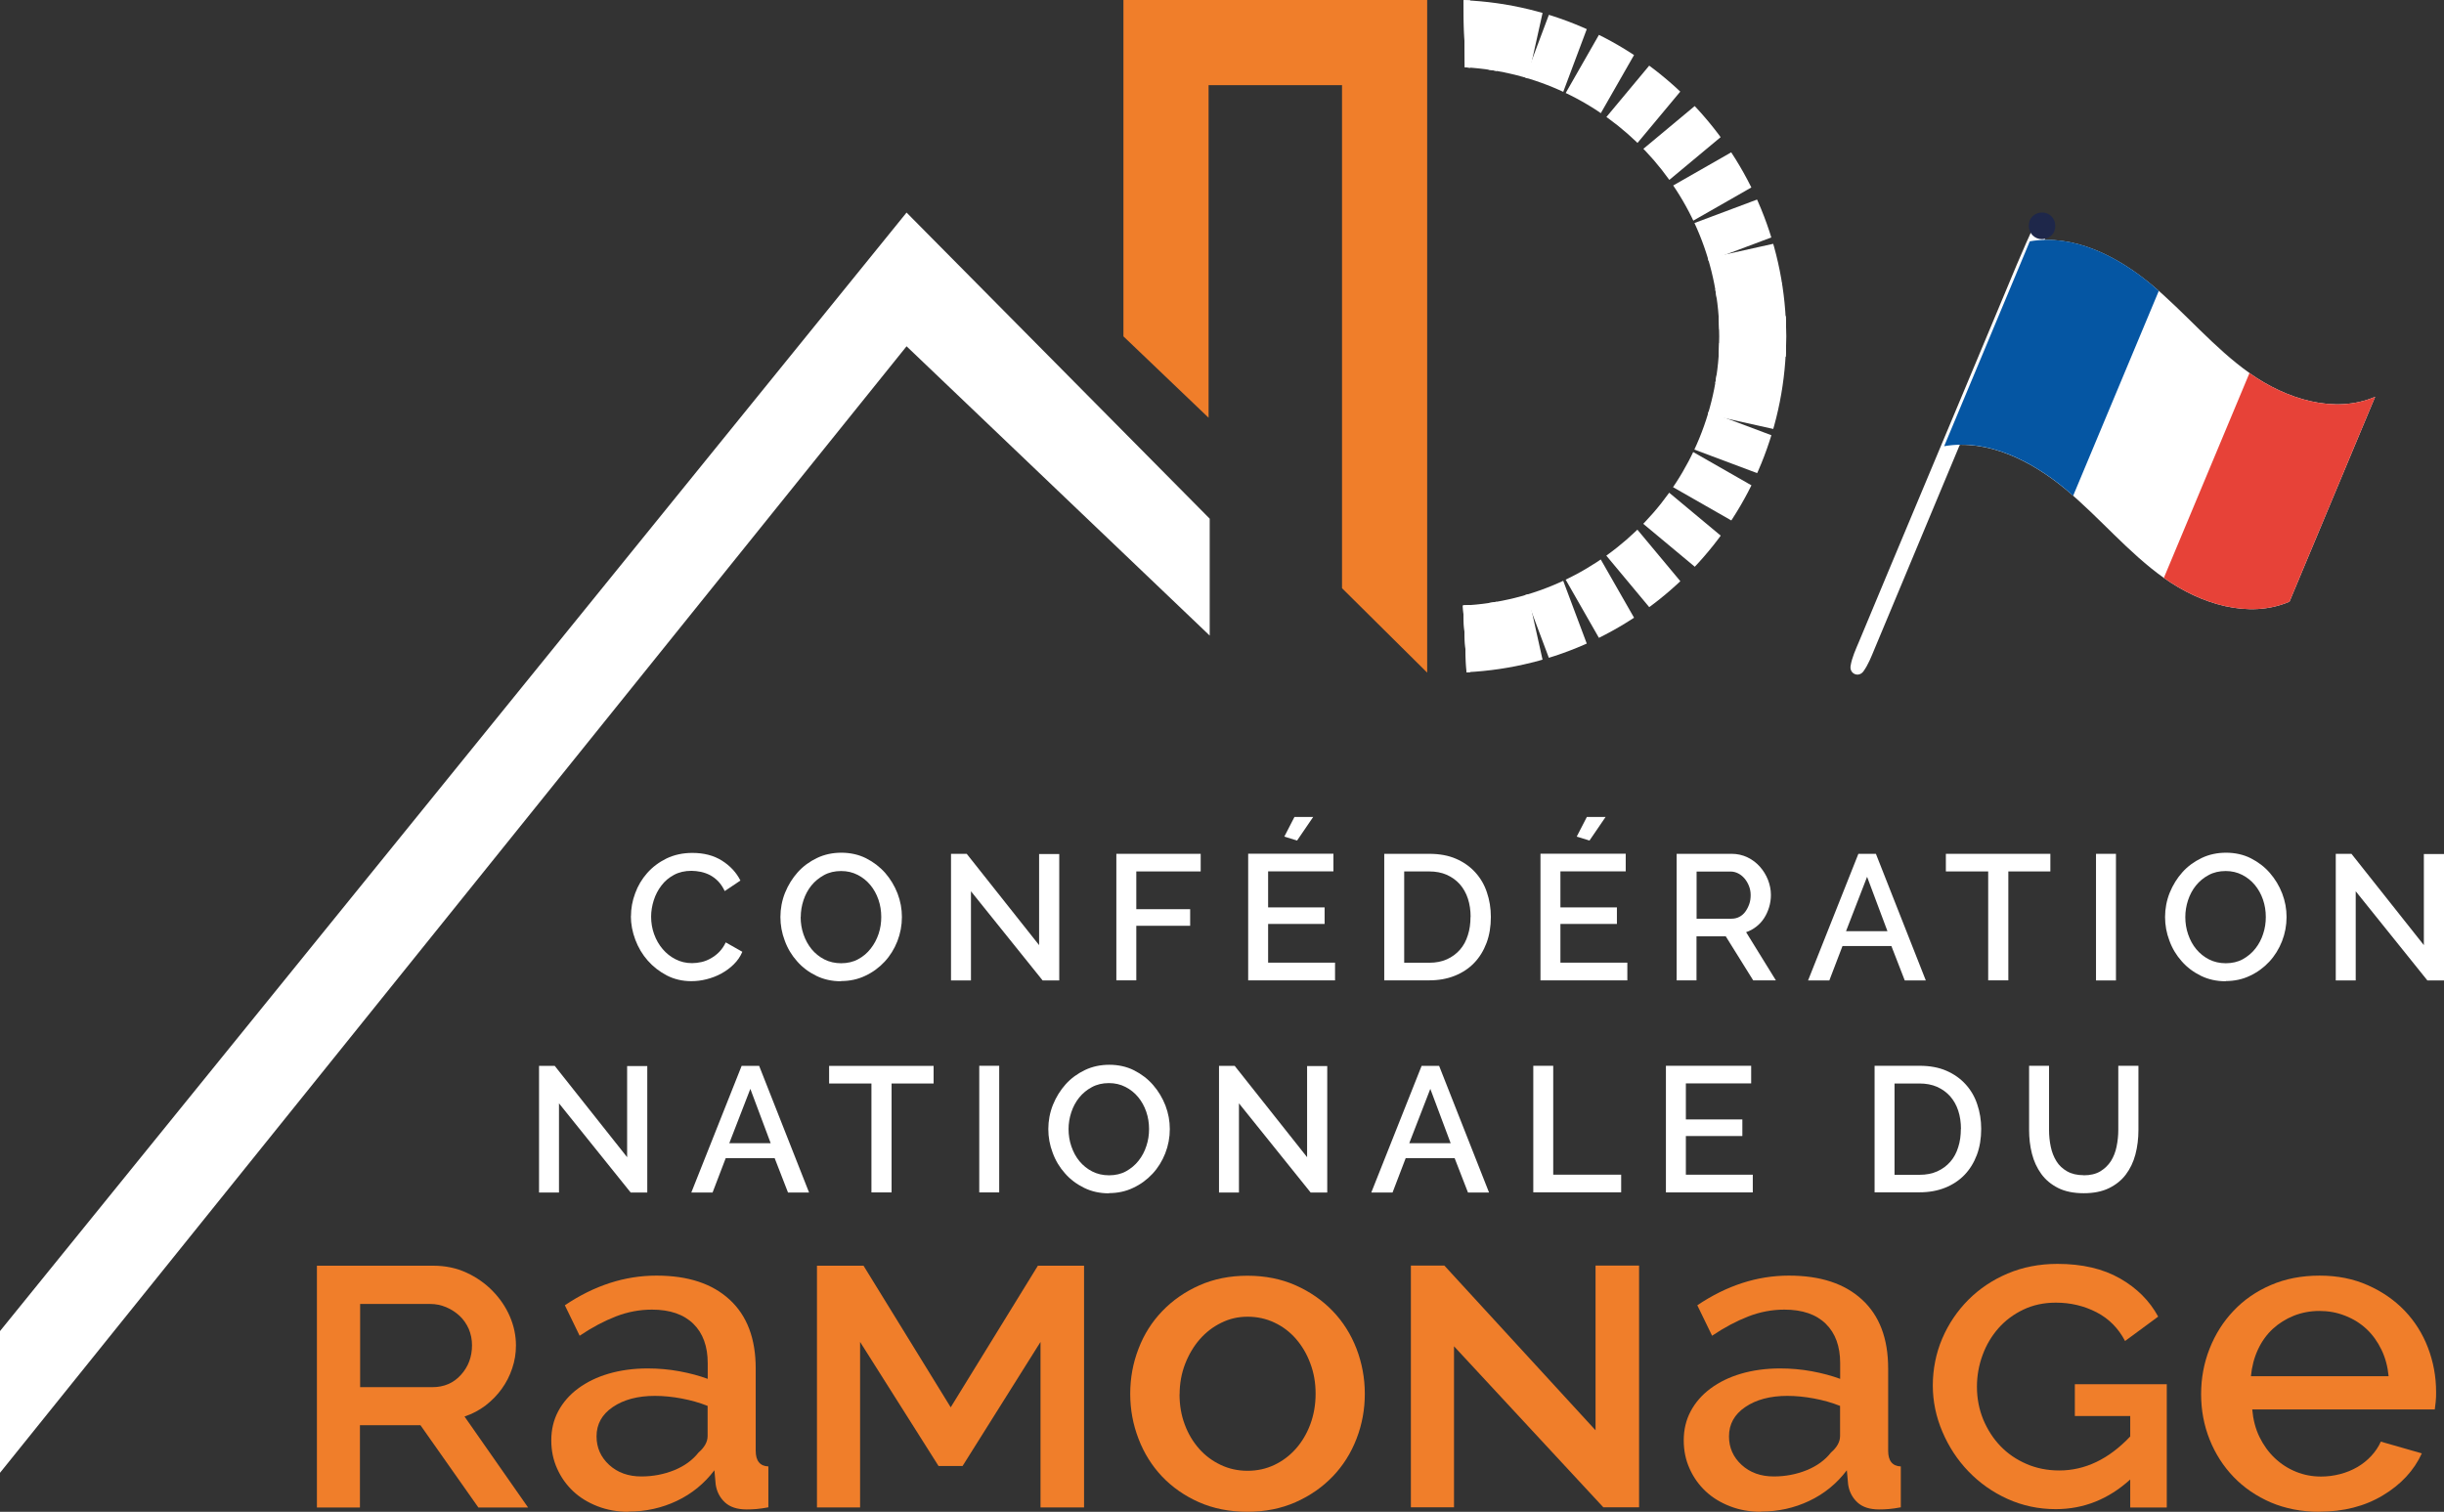 <?xml version="1.0" encoding="UTF-8"?>
<svg id="Calque_2" data-name="Calque 2" xmlns="http://www.w3.org/2000/svg" xmlns:xlink="http://www.w3.org/1999/xlink" viewBox="0 0 241.39 149.35">
  <rect x="0" y="0" width="241.39" height="149.35" fill="#333333" stroke="none"/>
  <defs>
    <style>
      .cls-1 {
        fill: #0556a3;
      }

      .cls-1, .cls-2, .cls-3, .cls-4, .cls-5, .cls-6 {
        stroke-width: 0px;
      }

      .cls-2, .cls-7 {
        fill: none;
      }

      .cls-3 {
        fill: #fff;
      }

      .cls-4 {
        fill: #f07e2a;
      }

      .cls-8 {
        clip-path: url(#clippath);
      }

      .cls-5 {
        fill: #e74238;
      }

      .cls-6 {
        fill: #1e274a;
      }

      .cls-7 {
        stroke: #fff;
        stroke-miterlimit: 10;
        stroke-width: 4px;
      }
    </style>
    <clipPath id="clippath">
      <path class="cls-2" d="m144.7,6.65c14.01.78,25.12,12.38,25.12,26.58s-11.22,25.91-25.32,26.59c.05,1.26.33,5.41.34,6.59,17.59-.86,31.58-15.39,31.58-33.19S162.28.74,144.56.02c0,1.81.13,4.97.13,6.62h.01Z"/>
    </clipPath>
  </defs>
  <g id="Calque_1-2" data-name="Calque 1">
    <g>
      <polygon class="cls-3" points="0 145.5 0 131.5 89.54 21 119.48 51.24 119.48 62.79 89.54 34.21 0 145.5"/>
      <polygon class="cls-4" points="140.96 66.45 132.55 58.11 132.55 8.41 119.37 8.41 119.37 41.27 110.96 33.23 110.96 0 140.96 0 140.96 66.45"/>
      <g class="cls-8">
        <g>
          <g>
            <line class="cls-7" x1="143.21" y1="-16" x2="143.21" y2="82.46"/>
            <line class="cls-7" x1="147.68" y1="-11.53" x2="138.73" y2="77.98"/>
            <line class="cls-7" x1="152.16" y1="-7.05" x2="134.25" y2="73.51"/>
            <line class="cls-7" x1="156.63" y1="-2.57" x2="129.78" y2="69.03"/>
            <line class="cls-7" x1="161.11" y1="1.9" x2="125.3" y2="64.56"/>
            <line class="cls-7" x1="165.58" y1="6.38" x2="120.83" y2="60.08"/>
            <line class="cls-7" x1="170.06" y1="10.85" x2="116.35" y2="55.61"/>
            <line class="cls-7" x1="174.53" y1="15.33" x2="111.88" y2="51.13"/>
            <line class="cls-7" x1="179.01" y1="19.8" x2="107.4" y2="46.65"/>
            <line class="cls-7" x1="183.48" y1="24.28" x2="102.93" y2="42.18"/>
            <line class="cls-7" x1="187.96" y1="28.75" x2="98.45" y2="37.7"/>
            <line class="cls-7" x1="192.43" y1="33.23" x2="93.98" y2="33.23"/>
          </g>
          <g>
            <line class="cls-7" x1="192.43" y1="33.23" x2="93.98" y2="33.23"/>
            <line class="cls-7" x1="187.96" y1="37.7" x2="98.45" y2="28.75"/>
            <line class="cls-7" x1="183.48" y1="42.18" x2="102.93" y2="24.28"/>
            <line class="cls-7" x1="179.01" y1="46.65" x2="107.4" y2="19.8"/>
            <line class="cls-7" x1="174.53" y1="51.13" x2="111.88" y2="15.33"/>
            <line class="cls-7" x1="170.06" y1="55.61" x2="116.35" y2="10.85"/>
            <line class="cls-7" x1="165.58" y1="60.08" x2="120.83" y2="6.38"/>
            <line class="cls-7" x1="161.11" y1="64.56" x2="125.3" y2="1.9"/>
            <line class="cls-7" x1="156.63" y1="69.03" x2="129.78" y2="-2.57"/>
            <line class="cls-7" x1="152.16" y1="73.51" x2="134.25" y2="-7.05"/>
            <line class="cls-7" x1="147.68" y1="77.98" x2="138.73" y2="-11.53"/>
            <line class="cls-7" x1="143.21" y1="82.46" x2="143.21" y2="-16"/>
          </g>
        </g>
      </g>
    </g>
    <g>
      <path class="cls-3" d="m201.07,21.89c-.29.71-.64,1.39-.94,2.09s-.64,1.46-.95,2.2c-.59,1.42-1.19,2.84-1.78,4.26-1.2,2.86-2.39,5.72-3.59,8.58-2.38,5.68-4.76,11.36-7.14,17.04-.67,1.61-1.35,3.22-2.02,4.84-.34.81-.67,1.61-1.01,2.42s-.72,1.61-.86,2.46c-.13.79.8,1.19,1.27.54s.78-1.45,1.09-2.2c.3-.71.59-1.42.89-2.13.59-1.42,1.19-2.84,1.78-4.26,1.19-2.86,2.39-5.72,3.58-8.58,2.37-5.68,4.74-11.36,7.12-17.04.67-1.61,1.35-3.22,2.02-4.84.34-.81.67-1.61.99-2.42s.58-1.6.92-2.37c.18-.41.09-.87-.36-1.06s-.84.07-1,.48h-.01Z"/>
      <path class="cls-6" d="m202.2,21.09c-.64-.27-1.49.04-1.73.71-.25.68.03,1.45.71,1.73.64.27,1.49-.04,1.73-.71.25-.68-.03-1.45-.71-1.73Z"/>
      <g>
        <path class="cls-3" d="m192.02,44.09c4.32-.75,8.63,1.45,12,4.25s6.18,6.26,9.75,8.79c3.58,2.53,8.33,4.04,12.36,2.31l8.46-20.24c-4.02,1.73-8.78.22-12.36-2.31-3.58-2.53-6.39-5.99-9.75-8.79-3.37-2.8-7.68-5-12-4.25l-8.46,20.24Z"/>
        <path class="cls-1" d="m213.22,28.74c-.25-.22-.49-.44-.74-.65-3.37-2.8-7.68-5-12-4.25l-8.46,20.24c4.32-.75,8.63,1.45,12,4.25.25.21.5.43.74.65l8.46-20.24Z"/>
        <path class="cls-5" d="m222.23,36.89s-.03-.03-.05-.04l-8.46,20.24s.03.03.05.04c3.58,2.53,8.33,4.04,12.36,2.31l8.46-20.24c-4.02,1.73-8.78.22-12.36-2.31Z"/>
      </g>
    </g>
    <g>
      <path class="cls-4" d="m31.3,148.92v-23.88h11.49c1.21,0,2.3.23,3.29.69s1.85,1.06,2.58,1.81,1.3,1.59,1.7,2.52c.4.93.6,1.89.6,2.86,0,.77-.12,1.53-.37,2.26-.24.73-.59,1.41-1.03,2.02-.44.62-.98,1.16-1.59,1.64-.62.47-1.31.84-2.09,1.1l6.28,8.99h-4.91l-5.72-8.13h-5.98v8.13h-4.26.01Zm4.26-11.88h7.14c1.15,0,2.09-.4,2.82-1.21.73-.8,1.1-1.78,1.1-2.93,0-.57-.11-1.11-.32-1.61-.22-.5-.52-.93-.9-1.29-.39-.36-.83-.65-1.33-.86s-1.03-.32-1.57-.32h-6.93v8.22h0Z"/>
      <path class="cls-4" d="m62.06,149.35c-1.09,0-2.1-.18-3.03-.54s-1.74-.85-2.41-1.48c-.67-.63-1.21-1.38-1.59-2.24-.39-.86-.58-1.79-.58-2.8,0-1.06.23-2.02.69-2.88s1.11-1.61,1.96-2.24,1.85-1.12,3.01-1.46c1.16-.34,2.45-.52,3.85-.52,1.06,0,2.11.09,3.14.28s1.96.44,2.8.75v-1.55c0-1.66-.47-2.96-1.42-3.89s-2.31-1.4-4.09-1.4c-1.2,0-2.39.22-3.55.67s-2.36,1.08-3.59,1.91l-1.46-3.01c2.9-1.95,5.91-2.93,9.04-2.93s5.51.79,7.23,2.37,2.58,3.84,2.58,6.8v8.13c0,1,.42,1.52,1.25,1.55v4.04c-.46.09-.85.14-1.18.17s-.65.04-.97.04c-.92,0-1.63-.23-2.13-.69s-.81-1.05-.92-1.76l-.13-1.42c-1,1.32-2.24,2.33-3.72,3.03s-3.06,1.05-4.76,1.05l-.02.02Zm1.29-3.49c1.15,0,2.23-.21,3.25-.62,1.02-.42,1.81-1,2.39-1.74.6-.52.9-1.06.9-1.64v-2.97c-.8-.32-1.66-.56-2.56-.73-.9-.17-1.79-.26-2.65-.26-1.69,0-3.08.37-4.15,1.1-1.08.73-1.61,1.7-1.61,2.9,0,1.12.42,2.06,1.25,2.82.83.76,1.89,1.14,3.18,1.14h0Z"/>
      <path class="cls-4" d="m102.77,148.92v-16.35l-7.7,12.26h-2.37l-7.75-12.26v16.35h-4.26v-23.88h4.6l8.61,13.99,8.61-13.99h4.56v23.88s-4.3,0-4.3,0Z"/>
      <path class="cls-4" d="m123.21,149.35c-1.78,0-3.38-.32-4.8-.95-1.42-.63-2.63-1.48-3.64-2.54-1-1.06-1.78-2.3-2.32-3.72-.55-1.42-.82-2.9-.82-4.45s.27-3.03.82-4.45c.54-1.42,1.33-2.66,2.35-3.72s2.24-1.91,3.66-2.54c1.42-.63,3-.95,4.75-.95s3.34.32,4.76.95c1.42.63,2.64,1.48,3.66,2.54s1.8,2.3,2.35,3.72c.54,1.42.82,2.9.82,4.45s-.27,3.03-.82,4.45-1.33,2.66-2.35,3.72-2.24,1.91-3.66,2.54c-1.42.63-3.01.95-4.76.95Zm-6.71-11.62c0,1.09.17,2.09.52,3.01.34.92.82,1.71,1.42,2.39s1.31,1.2,2.13,1.59,1.7.58,2.65.58,1.83-.19,2.65-.58,1.53-.93,2.13-1.61,1.08-1.49,1.42-2.41.52-1.92.52-3.01-.17-2.06-.52-2.99c-.34-.93-.82-1.74-1.42-2.43s-1.31-1.23-2.13-1.61c-.82-.39-1.7-.58-2.65-.58s-1.79.2-2.6.6c-.82.4-1.53.95-2.13,1.64s-1.08,1.5-1.44,2.43-.54,1.93-.54,2.99h0Z"/>
      <path class="cls-4" d="m143.61,132.99v15.92h-4.26v-23.88h3.31l14.93,16.27v-16.27h4.3v23.88h-3.53l-14.76-15.92h0Z"/>
      <path class="cls-4" d="m173.91,149.35c-1.09,0-2.1-.18-3.03-.54s-1.74-.85-2.41-1.48c-.67-.63-1.21-1.38-1.59-2.24-.39-.86-.58-1.79-.58-2.8,0-1.06.23-2.02.69-2.88s1.11-1.61,1.96-2.24,1.85-1.12,3.01-1.46c1.16-.34,2.45-.52,3.85-.52,1.06,0,2.11.09,3.14.28s1.96.44,2.8.75v-1.55c0-1.66-.47-2.96-1.42-3.89s-2.31-1.4-4.09-1.4c-1.2,0-2.39.22-3.55.67s-2.36,1.08-3.59,1.91l-1.46-3.01c2.9-1.95,5.91-2.93,9.04-2.93s5.51.79,7.23,2.37,2.58,3.84,2.58,6.8v8.13c0,1,.42,1.52,1.25,1.55v4.04c-.46.09-.85.14-1.18.17-.33.03-.65.04-.97.04-.92,0-1.63-.23-2.13-.69s-.81-1.05-.92-1.76l-.13-1.42c-1,1.32-2.24,2.33-3.72,3.03s-3.06,1.05-4.76,1.05l-.02.02Zm1.29-3.49c1.15,0,2.23-.21,3.25-.62,1.02-.42,1.81-1,2.39-1.74.6-.52.9-1.06.9-1.64v-2.97c-.8-.32-1.66-.56-2.56-.73s-1.79-.26-2.65-.26c-1.69,0-3.08.37-4.15,1.1-1.08.73-1.61,1.7-1.61,2.9,0,1.12.42,2.06,1.25,2.82.83.76,1.89,1.14,3.18,1.14h0Z"/>
      <path class="cls-4" d="m210.4,146.16c-2.15,1.95-4.6,2.93-7.36,2.93-1.69,0-3.28-.34-4.76-1.01s-2.76-1.58-3.85-2.71c-1.09-1.13-1.95-2.44-2.58-3.92s-.95-3-.95-4.58.31-3.18.93-4.63c.62-1.45,1.48-2.72,2.58-3.83,1.1-1.1,2.4-1.97,3.89-2.6s3.13-.95,4.91-.95c2.44,0,4.5.48,6.18,1.44s2.93,2.22,3.77,3.77l-3.27,2.41c-.66-1.26-1.6-2.21-2.82-2.84-1.22-.63-2.56-.95-4.02-.95-1.18,0-2.25.23-3.21.69s-1.78,1.07-2.45,1.83-1.2,1.64-1.57,2.65c-.37,1-.56,2.05-.56,3.14,0,1.15.21,2.22.62,3.23.42,1,.98,1.88,1.7,2.63s1.57,1.33,2.56,1.76c.99.43,2.07.65,3.25.65,2.55,0,4.89-1.12,7.01-3.36v-2.02h-5.47v-3.14h9.08v12.18h-3.61v-2.77Z"/>
      <path class="cls-4" d="m229.07,149.35c-1.75,0-3.34-.31-4.78-.92-1.43-.62-2.66-1.46-3.68-2.52-1.02-1.06-1.81-2.3-2.37-3.7-.56-1.41-.84-2.9-.84-4.48s.28-3.08.84-4.5,1.35-2.67,2.37-3.74c1.02-1.08,2.24-1.92,3.68-2.54,1.43-.62,3.04-.93,4.82-.93s3.34.32,4.76.95c1.42.63,2.63,1.47,3.64,2.52,1,1.05,1.77,2.27,2.3,3.66s.8,2.85.8,4.37c0,.34,0,.67-.04.97s-.06.55-.09.75h-18.03c.09,1,.32,1.91.71,2.71s.89,1.5,1.51,2.09,1.32,1.04,2.11,1.36,1.61.47,2.47.47c.63,0,1.25-.08,1.87-.24s1.18-.39,1.7-.69.98-.67,1.38-1.1c.4-.43.72-.9.95-1.42l4.05,1.16c-.77,1.69-2.06,3.08-3.85,4.15-1.79,1.08-3.88,1.61-6.26,1.61h-.02Zm6.85-13.39c-.09-.95-.32-1.82-.71-2.63-.39-.8-.88-1.48-1.48-2.04-.6-.56-1.31-1-2.11-1.31-.8-.32-1.65-.47-2.54-.47s-1.73.16-2.52.47c-.79.32-1.48.75-2.09,1.31-.6.56-1.09,1.24-1.46,2.04-.37.8-.6,1.68-.69,2.63h13.6Z"/>
    </g>
    <g>
      <path class="cls-3" d="m62.32,90.51c0-.75.13-1.5.41-2.25.27-.75.67-1.42,1.19-2.01.52-.59,1.16-1.07,1.91-1.44.75-.36,1.6-.55,2.55-.55,1.14,0,2.11.25,2.92.76s1.42,1.16,1.83,1.97l-1.55,1.04c-.18-.38-.39-.69-.63-.95-.25-.26-.52-.46-.81-.62-.29-.15-.6-.26-.92-.33-.32-.06-.62-.1-.92-.1-.66,0-1.23.13-1.73.4s-.91.61-1.24,1.05c-.33.43-.59.92-.76,1.46-.17.54-.26,1.08-.26,1.62,0,.61.1,1.19.3,1.74.2.55.48,1.04.84,1.46.36.42.78.76,1.28,1.01.49.25,1.03.38,1.62.38.31,0,.62-.04.94-.11s.63-.2.93-.37c.3-.17.58-.38.83-.64s.46-.57.63-.93l1.64.93c-.2.47-.48.88-.85,1.24-.36.36-.78.66-1.23.91-.46.25-.94.43-1.45.56-.51.13-1.01.19-1.51.19-.88,0-1.69-.19-2.41-.56-.73-.38-1.36-.87-1.89-1.47s-.94-1.29-1.23-2.06-.44-1.55-.44-2.35v.02Z"/>
      <path class="cls-3" d="m83.06,96.94c-.89,0-1.71-.18-2.44-.54s-1.37-.83-1.89-1.43c-.53-.59-.94-1.27-1.22-2.04-.29-.76-.43-1.54-.43-2.34s.15-1.63.46-2.4c.31-.76.73-1.44,1.26-2.03s1.17-1.05,1.9-1.4,1.54-.52,2.4-.52,1.71.18,2.44.55,1.36.85,1.89,1.45c.52.6.93,1.28,1.22,2.03.29.76.43,1.53.43,2.32,0,.83-.15,1.63-.45,2.4-.3.76-.72,1.44-1.26,2.02-.54.58-1.18,1.05-1.91,1.39-.73.35-1.53.52-2.39.52v.02Zm-3.98-6.34c0,.59.09,1.16.28,1.71s.46,1.04.8,1.46c.35.42.77.76,1.26,1.01.49.25,1.05.38,1.66.38s1.2-.13,1.68-.4c.49-.26.9-.61,1.24-1.05.34-.43.6-.92.78-1.46s.26-1.09.26-1.66c0-.6-.09-1.17-.28-1.72s-.46-1.03-.8-1.44c-.35-.42-.76-.75-1.25-1s-1.03-.38-1.63-.38c-.63,0-1.2.13-1.69.4s-.91.61-1.25,1.03-.6.91-.78,1.45c-.18.55-.27,1.1-.27,1.66h-.01Z"/>
      <path class="cls-3" d="m95.9,88.05v8.81h-1.97v-12.51h1.55l7.15,9.02v-9h1.99v12.49h-1.64l-7.08-8.81Z"/>
      <path class="cls-3" d="m110.26,96.86v-12.51h8.33v1.74h-6.36v3.73h5.32v1.64h-5.32v5.39h-1.97Z"/>
      <path class="cls-3" d="m131.86,95.11v1.74h-8.58v-12.51h8.42v1.74h-6.45v3.56h5.58v1.64h-5.58v3.82h6.61Zm-3.74-12.07l-1.27-.39,1-1.94h1.85l-1.59,2.33h0Z"/>
      <path class="cls-3" d="m136.72,96.86v-12.51h4.44c1.01,0,1.89.16,2.65.49.76.33,1.39.78,1.9,1.34s.9,1.22,1.15,1.98c.26.76.39,1.57.39,2.42,0,.95-.14,1.81-.43,2.58-.29.77-.7,1.43-1.22,1.97-.53.55-1.17.97-1.92,1.27s-1.59.45-2.52.45h-4.44,0Zm8.53-6.28c0-.66-.09-1.26-.27-1.81-.18-.55-.45-1.02-.8-1.42-.35-.39-.78-.7-1.29-.93-.51-.22-1.08-.33-1.73-.33h-2.47v9.02h2.47c.66,0,1.24-.11,1.75-.34s.94-.55,1.29-.95.61-.88.78-1.44c.18-.55.26-1.15.26-1.8h.01Z"/>
      <path class="cls-3" d="m160.73,95.11v1.74h-8.58v-12.51h8.42v1.74h-6.45v3.56h5.58v1.64h-5.58v3.82h6.61Zm-3.73-12.07l-1.27-.39,1-1.94h1.85l-1.59,2.33h0Z"/>
      <path class="cls-3" d="m165.6,96.86v-12.51h5.44c.56,0,1.08.12,1.56.35.48.23.88.54,1.22.92s.61.82.8,1.3c.19.49.29.98.29,1.49,0,.42-.06.83-.18,1.22s-.28.75-.49,1.07c-.21.33-.47.61-.78.85s-.64.42-1,.54l2.94,4.76h-2.24l-2.71-4.35h-2.89v4.35h-1.97.01Zm1.97-6.1h3.45c.28,0,.54-.06.77-.18.23-.12.43-.29.59-.51s.29-.47.39-.75.14-.58.14-.9-.06-.62-.17-.9-.26-.53-.44-.74c-.18-.21-.39-.38-.63-.5s-.49-.18-.75-.18h-3.35v4.67h0Z"/>
      <path class="cls-3" d="m183.55,84.35h1.73l4.93,12.51h-2.08l-1.32-3.4h-4.83l-1.3,3.4h-2.1l4.97-12.51h0Zm2.87,7.64l-2.01-5.37-2.08,5.37h4.09Z"/>
      <path class="cls-3" d="m202.52,86.09h-4.16v10.76h-1.99v-10.76h-4.18v-1.74h10.32v1.74h0Z"/>
      <path class="cls-3" d="m207.02,96.86v-12.51h1.97v12.51h-1.97Z"/>
      <path class="cls-3" d="m219.82,96.94c-.89,0-1.71-.18-2.44-.54s-1.37-.83-1.89-1.43c-.53-.59-.94-1.27-1.22-2.04-.29-.76-.43-1.54-.43-2.34s.15-1.63.46-2.4c.31-.76.73-1.44,1.26-2.03s1.17-1.05,1.9-1.4,1.54-.52,2.41-.52,1.71.18,2.44.55,1.36.85,1.88,1.45.93,1.28,1.22,2.03c.29.76.43,1.53.43,2.32,0,.83-.15,1.63-.45,2.4-.3.76-.72,1.44-1.26,2.02s-1.18,1.05-1.91,1.39c-.73.35-1.53.52-2.39.52v.02Zm-3.98-6.34c0,.59.09,1.16.28,1.71.19.55.45,1.04.8,1.46s.77.76,1.26,1.01c.49.25,1.05.38,1.66.38s1.2-.13,1.68-.4.9-.61,1.24-1.05c.34-.43.6-.92.77-1.46.18-.54.26-1.09.26-1.66,0-.6-.09-1.17-.28-1.72s-.46-1.03-.8-1.44c-.35-.42-.76-.75-1.25-1s-1.03-.38-1.63-.38c-.63,0-1.2.13-1.69.4-.49.26-.91.61-1.25,1.03s-.6.91-.78,1.45c-.18.55-.27,1.1-.27,1.66h0Z"/>
      <path class="cls-3" d="m232.67,88.05v8.81h-1.97v-12.51h1.55l7.15,9.02v-9h1.99v12.49h-1.64l-7.08-8.81h0Z"/>
    </g>
    <g>
      <path class="cls-3" d="m55.21,109v8.81h-1.97v-12.51h1.55l7.15,9.02v-9h1.99v12.49h-1.64s-7.08-8.81-7.08-8.81Z"/>
      <path class="cls-3" d="m73.25,105.3h1.73l4.93,12.51h-2.08l-1.32-3.4h-4.83l-1.3,3.4h-2.1l4.97-12.51Zm2.87,7.64l-2.01-5.37-2.08,5.37h4.09Z"/>
      <path class="cls-3" d="m92.22,107.04h-4.16v10.76h-1.99v-10.76h-4.18v-1.74h10.32v1.74h.01Z"/>
      <path class="cls-3" d="m96.72,117.8v-12.51h1.97v12.51h-1.97Z"/>
      <path class="cls-3" d="m109.52,117.89c-.89,0-1.71-.18-2.44-.54s-1.37-.83-1.89-1.43c-.53-.59-.94-1.27-1.22-2.04-.29-.76-.43-1.54-.43-2.34s.15-1.63.46-2.4c.31-.76.73-1.44,1.26-2.03s1.17-1.05,1.9-1.4,1.54-.52,2.41-.52,1.71.18,2.44.55,1.36.85,1.88,1.45.93,1.28,1.22,2.03c.29.76.43,1.53.43,2.32,0,.83-.15,1.63-.45,2.4-.3.76-.72,1.44-1.26,2.02s-1.18,1.05-1.91,1.39c-.73.35-1.53.52-2.39.52v.02Zm-3.98-6.34c0,.59.09,1.16.28,1.71.19.55.45,1.04.8,1.46.35.42.77.76,1.26,1.01.49.25,1.05.38,1.66.38s1.2-.13,1.68-.4.9-.61,1.24-1.05c.34-.43.6-.92.77-1.46.18-.54.26-1.09.26-1.66,0-.6-.09-1.17-.28-1.72s-.46-1.03-.8-1.44c-.35-.42-.76-.75-1.25-1s-1.03-.38-1.63-.38c-.63,0-1.2.13-1.69.4-.49.26-.91.61-1.25,1.03s-.6.91-.78,1.45c-.18.55-.27,1.1-.27,1.66h0Z"/>
      <path class="cls-3" d="m122.37,109v8.81h-1.97v-12.51h1.55l7.15,9.02v-9h1.99v12.49h-1.64s-7.08-8.81-7.08-8.81Z"/>
      <path class="cls-3" d="m140.41,105.3h1.73l4.93,12.51h-2.08l-1.32-3.4h-4.83l-1.3,3.4h-2.1l4.97-12.51h0Zm2.87,7.64l-2.01-5.37-2.08,5.37h4.09Z"/>
      <path class="cls-3" d="m151.44,117.8v-12.51h1.97v10.76h6.71v1.74h-8.69,0Z"/>
      <path class="cls-3" d="m173.12,116.06v1.74h-8.58v-12.51h8.42v1.74h-6.45v3.56h5.58v1.64h-5.58v3.82h6.61Z"/>
      <path class="cls-3" d="m185.15,117.8v-12.51h4.44c1.01,0,1.89.16,2.65.49.76.33,1.39.78,1.9,1.34s.9,1.22,1.15,1.98c.26.76.39,1.57.39,2.42,0,.95-.14,1.81-.43,2.58-.29.77-.7,1.43-1.22,1.97-.53.55-1.17.97-1.92,1.27s-1.59.45-2.52.45h-4.44,0Zm8.53-6.27c0-.66-.09-1.26-.27-1.81-.18-.55-.45-1.02-.8-1.42-.35-.39-.78-.7-1.29-.93-.51-.22-1.08-.33-1.73-.33h-2.47v9.02h2.47c.66,0,1.24-.11,1.75-.34s.94-.55,1.29-.95.61-.88.78-1.44c.18-.55.26-1.15.26-1.8h.01Z"/>
      <path class="cls-3" d="m205.8,116.11c.66,0,1.2-.13,1.64-.39.43-.26.78-.6,1.05-1.01.26-.42.45-.89.56-1.43s.17-1.08.17-1.65v-6.34h1.99v6.34c0,.86-.1,1.66-.3,2.42-.2.76-.52,1.42-.95,1.99s-1,1.02-1.68,1.35c-.69.33-1.51.49-2.48.49s-1.84-.17-2.53-.52-1.24-.81-1.66-1.39-.73-1.25-.92-2-.28-1.53-.28-2.34v-6.34h1.97v6.34c0,.58.06,1.13.17,1.66.11.53.3,1.01.56,1.43s.62.75,1.06,1,.98.38,1.63.38h0Z"/>
    </g>
  </g>
</svg>